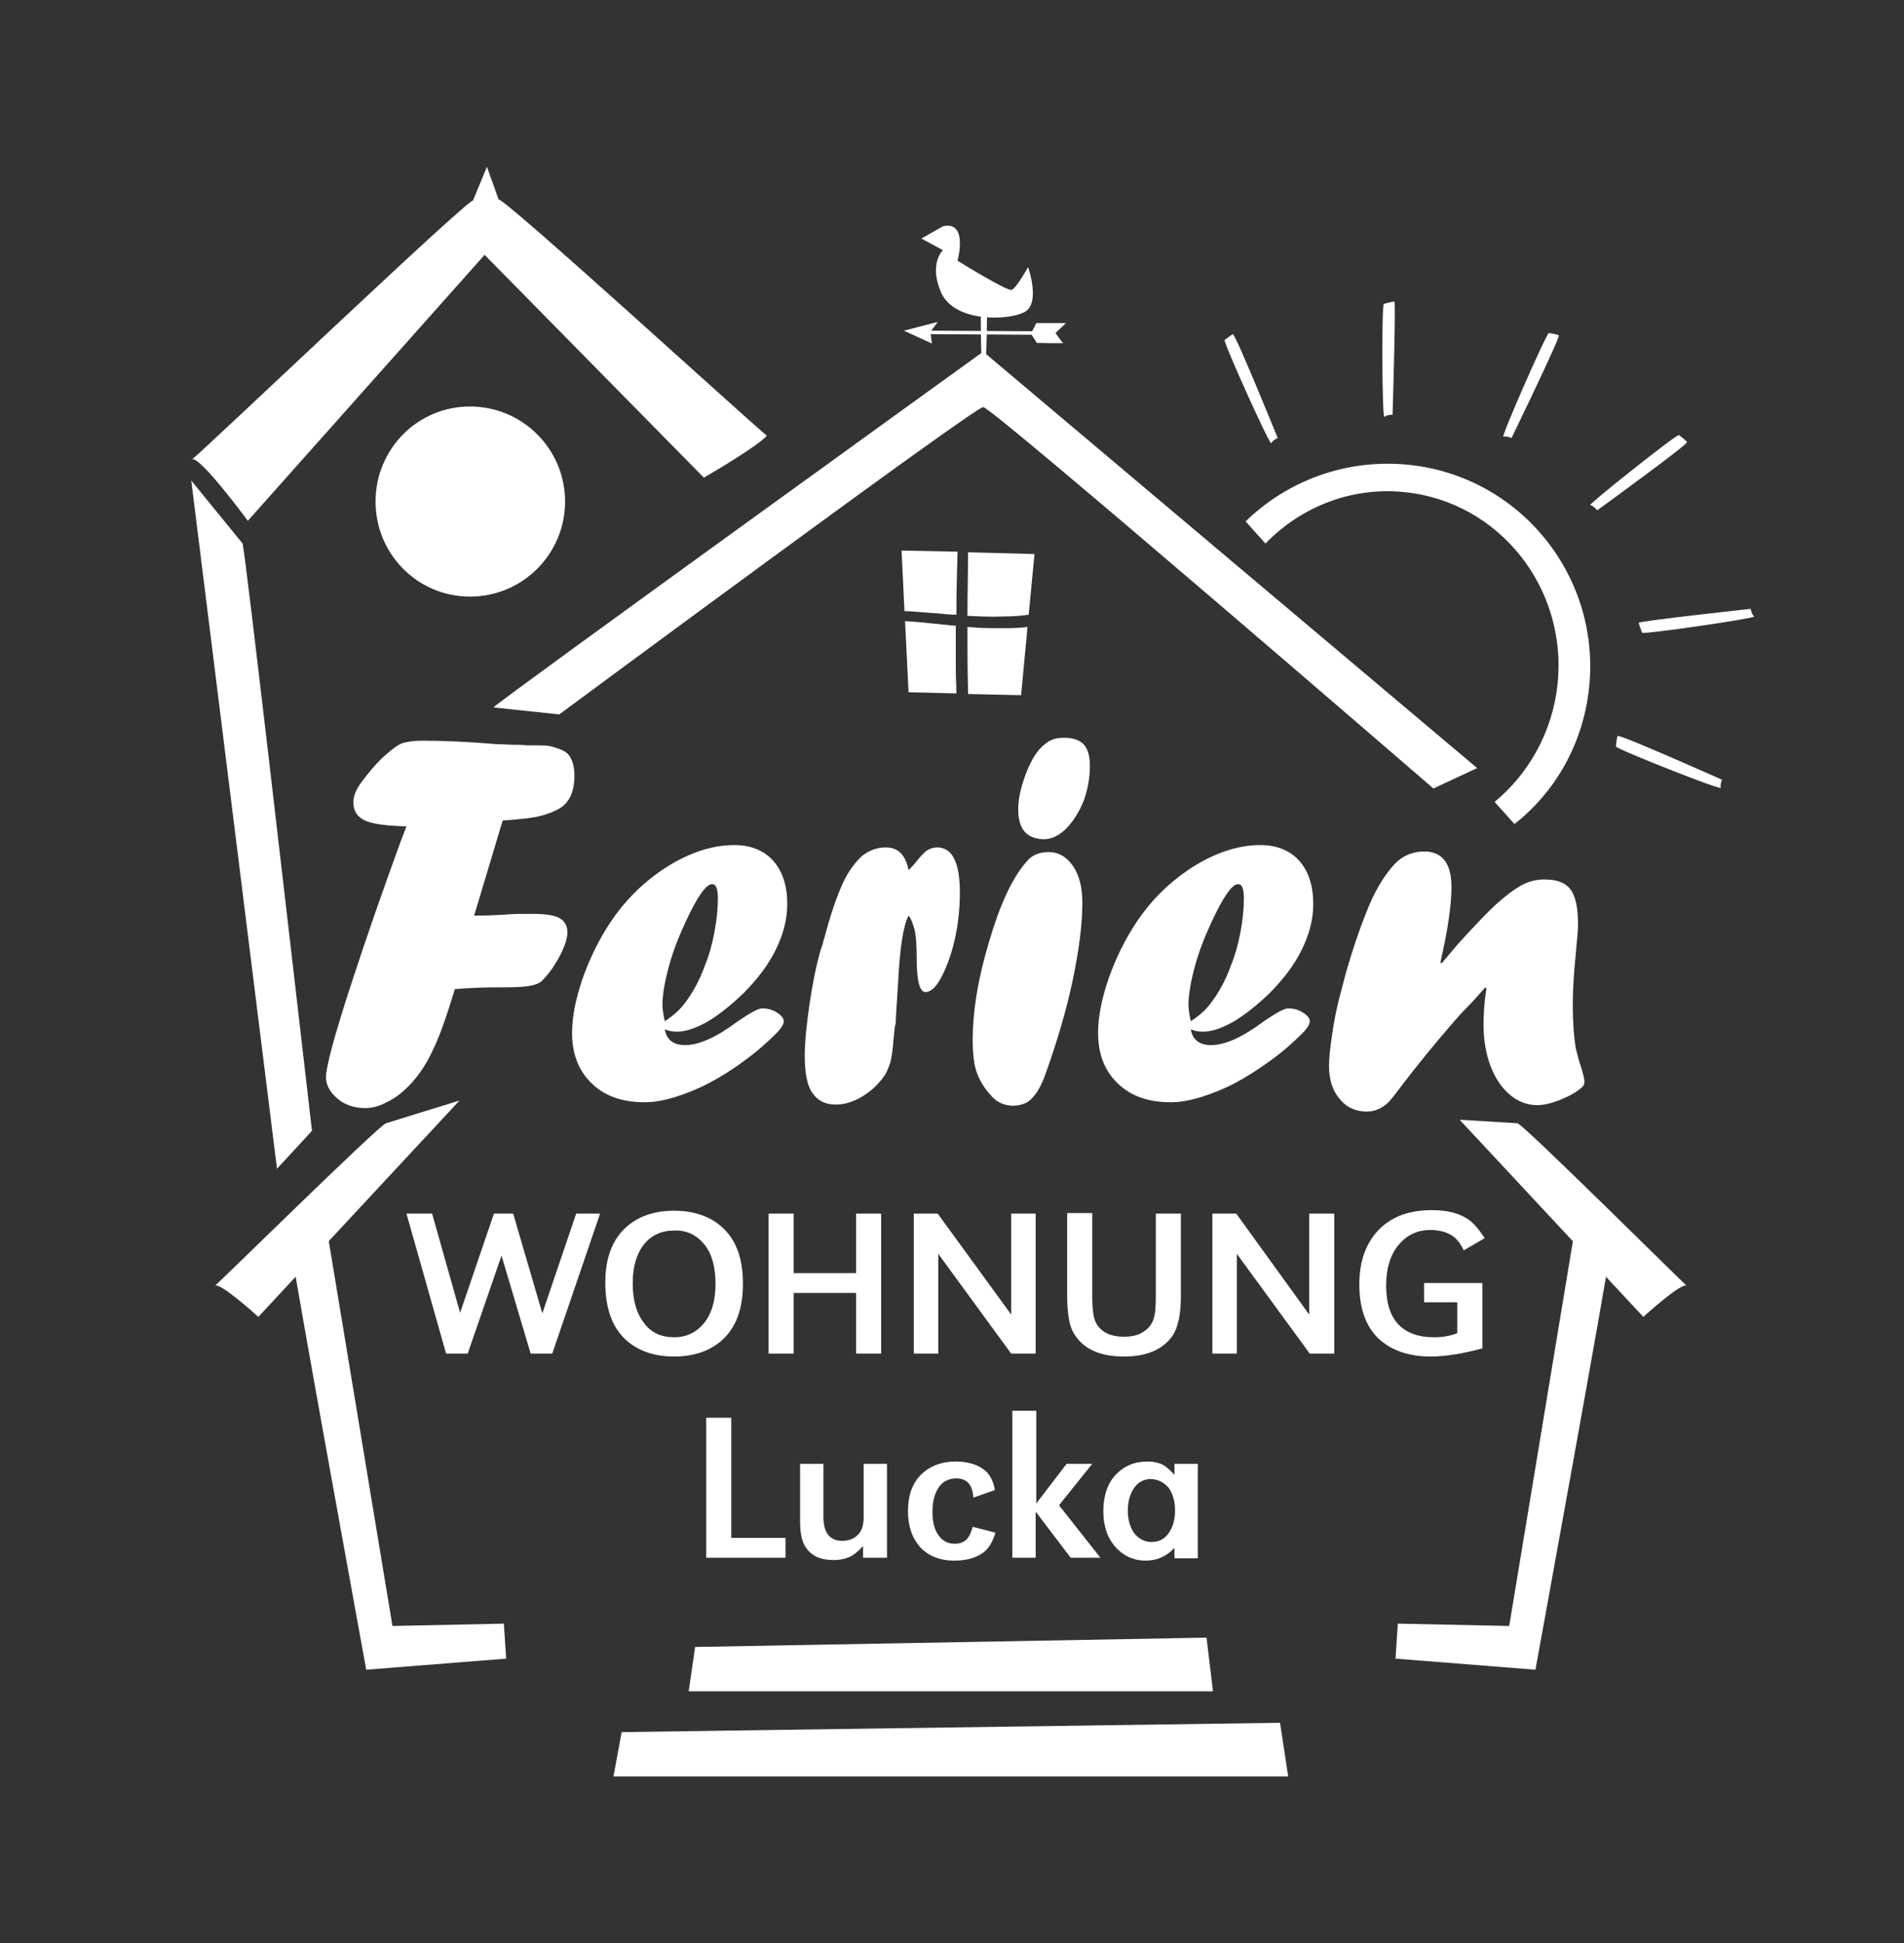 <?xml version="1.0" encoding="utf-8"?>
<!-- Generator: Adobe Illustrator 19.0.0, SVG Export Plug-In . SVG Version: 6.00 Build 0)  -->
<svg version="1.1" id="Ebene_1" xmlns="http://www.w3.org/2000/svg" xmlns:xlink="http://www.w3.org/1999/xlink" x="0px" y="0px"
	 viewBox="0 0 326.5 333.2" style="enable-background:new 0 0 326.5 333.2;" xml:space="preserve">
<rect x="0" y="0" width="326.5" height="333.2" fill="#333333" stroke="none"/>
<path id="XMLID_81_" style="fill:#FFFFFF;" d="M200.4,255.1c0.7,1,1.1,2.3,1.1,3.9c0,1.6-0.4,2.9-1.1,3.9c-0.7,1-1.7,1.5-2.9,1.5
	c-1.2,0-2.2-0.5-3-1.5c-0.7-1-1.1-2.3-1.1-3.9c0-1.6,0.4-2.9,1.1-3.9s1.7-1.5,2.9-1.5C198.7,253.7,199.6,254.2,200.4,255.1
	 M201.4,251v1.9c-0.8-0.9-1.5-1.5-2.1-1.8c-0.7-0.3-1.5-0.5-2.5-0.5c-2.3,0-4.1,0.8-5.5,2.3s-2.1,3.6-2.1,6.2c0,2.6,0.7,4.6,2.1,6.2
	c1.4,1.5,3.1,2.3,5.1,2.3c2,0,3.6-0.7,5-2.2v1.8h4V251H201.4z M173.6,241.9v25.2h4v-7.9l6,7.9h5.1l-7.1-9l5.7-7.1h-4.4l-5.2,6.8
	v-15.9H173.6z M169.1,252.3c-1.2-1.1-3-1.7-5.2-1.7c-2.5,0-4.5,0.8-6,2.3c-1.5,1.5-2.2,3.6-2.2,6.2c0,2.6,0.7,4.6,2.1,6.2
	c1.4,1.5,3.4,2.3,5.8,2.3c2,0,3.6-0.4,4.9-1.3c0.9-0.6,1.7-1.8,2.2-3.5l-3.9-1c-0.3,1.1-0.7,1.9-1.2,2.3c-0.5,0.4-1.1,0.6-1.9,0.6
	c-1.2,0-2.1-0.5-2.8-1.5c-0.7-1-1-2.3-1-4c0-1.8,0.4-3.2,1.1-4.2c0.7-1,1.7-1.5,3-1.5c1.8,0,2.8,1.1,2.9,3.3l3.7-1.3
	C170.4,254.1,169.8,253,169.1,252.3 M152.1,267.1V251h-4v9.1c0,1.1-0.2,2-0.6,2.6c-0.7,1-1.7,1.5-3.1,1.5c-2.1,0-3.2-1.4-3.2-4.1
	V251h-4v9.8c0,2,0.3,3.5,0.9,4.4c1,1.6,2.6,2.3,4.9,2.3c1,0,1.9-0.2,2.6-0.5c0.7-0.3,1.6-1,2.4-1.9v2H152.1z M121.1,243.1v24h13.6
	v-3.4h-9.3v-20.6H121.1z"/>
<path id="XMLID_72_" style="fill:#FFFFFF;" d="M244.2,223.3h5.7v5.3c-1.3,0.5-2.6,0.7-4,0.7c-2.6,0-4.6-0.7-6-2.1
	c-1.5-1.5-2.2-3.8-2.2-6.8c0-2.9,0.7-5.2,2.1-6.9c1.4-1.7,3.2-2.6,5.5-2.6c1.4,0,2.6,0.3,3.6,0.9c0.8,0.5,1.5,1.3,2.1,2.6l3.6-2.1
	c-1-1.5-1.9-2.6-2.8-3.2c-1.6-1.1-3.6-1.6-6.3-1.6c-3.8,0-6.9,1.1-9.1,3.4s-3.3,5.4-3.3,9.3c0,4.3,1.2,7.5,3.6,9.6
	c2.1,1.8,5,2.8,8.6,2.8c2.6,0,5.6-0.5,8.9-1.4V220h-10V223.3z M224.5,208.1v17.3L212,208.1h-4.1v24h4.2V215l12.5,17.1h4.2v-24H224.5
	z M183,222.2c0,2.7,0.3,4.7,0.9,6c1.5,2.9,4.4,4.4,8.8,4.4c4,0,6.7-1.2,8.4-3.6c0.9-1.4,1.4-3.6,1.4-6.8v-14.1h-4.3v14.2
	c0,1.7-0.1,2.9-0.3,3.6c-0.3,1.1-0.9,1.9-1.9,2.5c-0.9,0.6-2,0.8-3.3,0.8c-2.2,0-3.7-0.7-4.6-2.1c-0.6-0.9-0.8-2.5-0.8-4.9v-14.2
	H183V222.2z M173.4,208.1v17.3l-12.6-17.3h-4.1v24h4.2V215l12.5,17.1h4.2v-24H173.4z M146.8,208.1v10.2h-10.7v-10.2h-4.3v24h4.3
	v-10.4h10.7v10.4h4.3v-24H146.8z M120.8,213.4c1.3,1.6,1.9,3.9,1.9,6.7c0,2.8-0.6,5-1.9,6.7c-1.3,1.6-3,2.5-5.2,2.5s-4-0.8-5.2-2.5
	c-1.3-1.7-1.9-3.9-1.9-6.8c0-2.7,0.6-4.9,1.9-6.6c1.3-1.6,3-2.4,5.2-2.4C117.8,210.9,119.5,211.8,120.8,213.4 M107.5,210.3
	c-2.5,2.2-3.7,5.4-3.7,9.6c0,4.5,1.2,7.8,3.7,10c2.1,1.8,4.8,2.7,8.1,2.7c3.3,0,6-0.9,8.1-2.7c2.5-2.2,3.7-5.4,3.7-9.8
	c0-4.4-1.2-7.6-3.7-9.8c-2.1-1.8-4.8-2.7-8.1-2.7C112.3,207.6,109.6,208.5,107.5,210.3 M69.7,208.1l6.8,24h3.7l5.8-16.8l5,16.8h3.7
	l8.2-24h-4.1L93,225.2l-5-17.1h-3.3l-5.8,17l-4.8-17H69.7z"/>
<path id="XMLID_62_" style="fill:#FFFFFF;" d="M247,165c1.3-5.6,1.9-9.9,1.9-12.9c0-4.1-1.6-6.1-4.7-6.1c-1.9,0-3.6,0.7-4.9,2
	c-2,2.1-3.7,5-5.1,8.7c-0.9,2.2-1.7,4.6-2.5,7.1c-0.8,2.5-1.4,4.9-2,7.2c-0.6,2.3-1,4.5-1.3,6.6c-0.3,2.1-0.5,3.8-0.5,5.2
	c0,2.3,0.6,4.2,1.8,5.6c1.2,1.5,2.8,2.2,4.7,2.2c1.4,0,2.7-0.6,3.8-1.7c0.8-0.9,1.6-2,2.5-3.2c2.4-3.1,5.2-6.6,8.6-10.5
	c0.7-0.8,1.4-1.6,2.2-2.4c0.8-0.8,1.9-2,3.2-3.5l0.2,0.2c-0.4,2.4-0.5,4.5-0.5,6.2c0,2.6,0.4,5,1.2,7.1c0.8,2.1,1.9,3.7,3.3,4.9
	c1.4,1.2,3,1.8,4.7,1.8c1.1,0,2.4-0.3,3.9-0.9c1.5-0.6,2.8-1.3,3.7-2.1c0.4-0.3,0.5-0.7,0.5-1.1c0-0.4-0.2-1.1-0.5-2.2
	c-0.4-1.1-0.7-2.3-1-3.5c-0.3-1.9-0.5-4.3-0.5-7.4c0-2.7,0.2-5.6,0.5-8.6c0.2-2.3,0.4-4,0.4-5.2c0-2.8-0.4-4.8-1.3-6
	c-0.9-1.2-2.4-1.7-4.5-1.7c-1.3,0-2.6,0.3-3.9,1c-1.3,0.7-2.7,1.8-4.4,3.3c-1.6,1.5-3.8,3.8-6.6,6.9l-2.7,3.2L247,165z M206.3,176.9
	c1.5,0,3.2-0.6,5.2-1.7c2-1.2,4-2.8,6.1-4.8c2.5-2.5,4.4-5,5.7-7.7c1.3-2.7,1.9-5.2,1.9-7.7c0-3.1-0.8-5.6-2.4-7.4
	c-1.6-1.8-3.9-2.7-6.7-2.7c-3.9,0-8.1,1.4-12.4,4.3c-3.5,2.4-6.4,5.3-8.8,8.9c-2,3-3.6,6.3-4.8,9.7c-1.2,3.5-1.8,6.6-1.8,9.3
	c0,3.6,1.1,6.5,3.4,8.7c2.3,2.2,5.3,3.2,9.1,3.2c1.5,0,3.2-0.3,5.2-0.9c1.9-0.6,3.9-1.4,5.8-2.4c1.9-1,3.9-2.3,6-3.8
	c2.1-1.5,3.9-3.1,5.5-4.7c0.9-0.9,1.3-1.6,1.3-2.1c0-0.5-0.4-1-1.2-1.5c-0.8-0.5-1.6-0.7-2.5-0.7c-0.7,0-2.1,0.8-4.3,2.3
	c-3.6,2.7-6.6,4-8.9,4c-2,0-3.2-0.9-3.5-2.7C204.9,176.8,205.6,176.9,206.3,176.9 M203.8,172.3c0-1.8,0.4-4,1.1-6.6
	c0.7-2.6,1.7-5.1,2.9-7.7c2-4.3,3.5-6.4,4.5-6.4c0.7,0,1,0.8,1,2.5c0,1.8-0.2,3.7-0.6,5.8c-0.4,2.1-0.9,3.9-1.6,5.6
	c-0.9,2.5-2.1,4.8-3.7,6.8c-0.7,0.9-1.8,1.9-3.2,2.8C203.9,173.8,203.8,172.9,203.8,172.3 M179,143.9c1.3,0,2.6-0.6,3.8-1.8
	c1.2-1.2,2.2-2.8,3-4.7c0.7-1.9,1.1-4,1.1-6.1c0-1.7-0.4-3-1.1-3.7c-0.7-0.7-1.8-1.1-3.3-1.1c-0.9,0-1.6,0.1-2.2,0.4
	c-0.6,0.2-1.1,0.7-1.7,1.2c-1.1,1.1-2,2.7-2.8,4.9c-0.8,2.2-1.2,4.1-1.2,5.8c0,3.3,1.4,5,4.3,5.1H179z M173.5,189.6
	c1.1,0,2-0.2,2.8-0.7c1.1-0.8,2.1-2.3,2.9-4.5c2-5.6,3.6-10.9,4.7-16.1c1.1-5.2,1.7-9.7,1.7-13.5c0-2.6-0.5-4.7-1.6-6.3
	c-1.1-1.6-2.5-2.4-4.2-2.4c-1.7,0-3,0.6-3.9,1.8c-2.4,2.8-4.5,7.4-6.3,13.6c-1.9,6.3-2.8,11.9-2.8,16.9c0,2.2,0.2,4.1,0.7,5.5
	c0.5,1.4,1.3,2.7,2.4,3.9C170.8,188.9,172,189.5,173.5,189.6L173.5,189.6z M154,168.6c0.3-6.1,0.9-9.9,1.8-11.6
	c0.5,0.6,0.8,1.5,1.1,2.7c0.2,1.1,0.3,2.7,0.3,4.7c0,3.8,0.5,5.7,1.5,5.7c0.9,0,1.8-0.8,2.7-2.5c0.9-1.7,1.7-3.8,2.3-6.4
	c0.6-2.6,0.9-5.4,0.9-8.2c0-5.1-1.3-7.7-3.9-7.7c-0.6,0-1.2,0.2-1.7,0.5c-0.5,0.3-1.2,1.1-2,2.1c-0.4,0.5-0.8,0.9-1.2,1.3
	c-0.5-2.6-1.8-3.9-3.9-3.9c-1.5,0-2.8,0.5-4,1.4c-1.3,1.2-2.5,2.8-3.4,4.8c-0.9,2-2,5-3.1,9.2c-0.2,0.6-0.3,1-0.3,1.1l-0.4,1.2
	c-0.8,2.8-1.4,5.9-1.9,9.3c-0.5,3.5-0.8,6.4-0.8,8.7c0,3,0.4,5.1,1.3,6.4c0.9,1.3,2.2,2,4,2c2.2,0,4.5-1,6.7-3
	c0.7-0.7,1.3-1.4,1.7-2c0.4-0.6,0.7-1.4,1-2.3c0.2-0.9,0.4-2.1,0.5-3.6c0.1-1,0.2-1.7,0.2-2.2l0.2-0.9
	C153.6,174.4,153.8,172.1,154,168.6 M116.1,176.9c1.5,0,3.2-0.6,5.2-1.7c2-1.2,4-2.8,6.1-4.8c2.5-2.5,4.4-5,5.7-7.7
	c1.3-2.7,1.9-5.2,1.9-7.7c0-3.1-0.8-5.6-2.4-7.4c-1.6-1.8-3.9-2.7-6.7-2.7c-3.9,0-8.1,1.4-12.4,4.3c-3.5,2.4-6.4,5.3-8.8,8.9
	c-2,3-3.6,6.3-4.8,9.7c-1.2,3.5-1.8,6.6-1.8,9.3c0,3.6,1.1,6.5,3.4,8.7c2.3,2.2,5.3,3.2,9.1,3.2c1.5,0,3.2-0.3,5.2-0.9
	c1.9-0.6,3.9-1.4,5.8-2.4c1.9-1,4-2.3,6-3.8c2.1-1.5,3.9-3.1,5.5-4.7c0.9-0.9,1.3-1.6,1.3-2.1c0-0.5-0.4-1-1.2-1.5
	c-0.8-0.5-1.6-0.7-2.5-0.7c-0.7,0-2.1,0.8-4.3,2.3c-3.6,2.7-6.6,4-8.9,4c-2,0-3.2-0.9-3.5-2.7C114.8,176.8,115.4,176.9,116.1,176.9
	 M113.6,172.3c0-1.8,0.4-4,1.1-6.6c0.7-2.6,1.7-5.1,2.9-7.7c2-4.3,3.5-6.4,4.5-6.4c0.7,0,1,0.8,1,2.5c0,1.8-0.2,3.7-0.6,5.8
	c-0.4,2.1-0.9,3.9-1.6,5.6c-0.9,2.5-2.1,4.8-3.7,6.8c-0.7,0.9-1.8,1.9-3.2,2.8C113.7,173.8,113.6,172.9,113.6,172.3 M60.2,168.8
	c-2.9,8.9-4.3,14.2-4.3,15.9c0,1.4,0.7,2.6,2,3.7c1.3,1.1,2.9,1.6,4.8,1.6c1.1,0,2.3-0.3,3.6-1c1.3-0.6,2.5-1.5,3.7-2.7
	c1.7-1.7,3.1-3.8,4.2-6.2c1.2-2.4,2.4-5.9,3.8-10.5c2.6-0.2,4.9-0.3,6.9-0.3H86h0.6c2.1,0,3.6-0.1,4.5-0.3c0.9-0.2,1.6-0.5,2-1
	c1-1,2-2.4,2.9-4.1c0.9-1.7,1.3-3.1,1.3-4c0-1.2-0.5-2-1.4-2.5c-0.9-0.5-2.5-0.7-4.7-0.7c-1.9,0-3.3,0-4.2,0.1
	c-1.5,0.1-3.3,0.2-5.7,0.2l4.9-16.3c2.7-0.2,4.5-0.4,5.6-0.6c1-0.2,2.2-0.5,3.4-1.1c2.2-0.9,3.3-2.9,3.3-6c0-1.7-0.4-2.9-1.1-3.7
	c-0.4-0.4-0.8-0.6-1.3-0.8c-0.8-0.3-1.4-0.5-2-0.6c-0.5-0.1-1.8-0.1-3.8-0.1c-0.8-0.1-1.6-0.1-2.4-0.1c-0.7,0-1.6-0.1-2.7-0.1
	c-4.8-0.4-9-0.6-12.8-0.6c-1.5,0-2.8,0.2-3.6,0.5c-1,0.5-2.1,1.4-3.4,2.6c-1.2,1.2-2.3,2.5-3.4,4c-0.9,1.2-1.4,2.3-1.4,3.5
	c0,1.5,0.7,2.5,2,3.1c1.3,0.6,3.7,0.9,7.1,1l-1,2.6C66,151.7,63.1,159.9,60.2,168.8"/>
<path id="XMLID_61_" style="fill:#FFFFFF;" d="M84.6,121.3c1.5-1.5,84-61,84-61l84.7,71.4l-7.5,3.5c0,0-75.7-65.4-77.2-65.4
	s-72.7,52.7-72.7,52.7L84.6,121.3z"/>
<path id="XMLID_60_" style="fill:#FFFFFF;" d="M155.7,104.8c1.8,0.1,3.6,0.3,5.4,0.4c1,0.1,1.9,0.2,2.9,0.2c0-3.6,0.1-7.2,0.2-10.8
	l-9.6-0.2l0.5,10.4C155.3,104.8,155.5,104.8,155.7,104.8"/>
<path id="XMLID_59_" style="fill:#FFFFFF;" d="M163.9,107.3c-1.4-0.1-2.8-0.3-4.2-0.4c-1.5-0.2-3-0.3-4.5-0.4l0.6,12.2l8.2,0.2
	c0-1.4-0.1-2.7-0.1-4.1C163.9,112.3,163.9,109.8,163.9,107.3"/>
<path id="XMLID_58_" style="fill:#FFFFFF;" d="M165.9,105.6c2.1,0.1,4.2,0.2,6.3,0.1c1.4,0,2.8-0.1,4.2-0.3l1-10.4l-11.4-0.3
	C166,98.3,165.9,102,165.9,105.6"/>
<path id="XMLID_57_" style="fill:#FFFFFF;" d="M169.6,107.7c-1.2,0-2.5-0.1-3.7-0.2c0,3.6,0,7.2,0.1,10.8c0,0.2,0,0.5,0,0.7l9.1,0.2
	l1.1-11.7C174,107.8,171.8,107.7,169.6,107.7"/>
<path id="XMLID_56_" style="fill:#FFFFFF;" d="M161.7,38.8c4.4-1,2.5,5.9,2.5,5.9s8.5,5.3,9.3,5s2.8-3.9,2.8-3.9s2.2,6.2-0.6,7.7
	s-12,1.8-14.3-3.3c-2.2-5,0.3-7.3,0.3-7.3l-3.7-2L161.7,38.8z"/>
<path id="XMLID_55_" style="fill:#FFFFFF;" d="M177,56.8l-17.3-0.1l1.1-1.5l-5.8,1.5l4.8,2.2l-0.2-1.6l17.3,0.1l0.9,1.4
	c0,0,4.7,0.1,4.5,0c-0.2-0.1-1.3-1.7-1.3-1.7l1.8-1.7h-5.1L177,56.8z"/>
<path id="XMLID_54_" style="fill:#FFFFFF;" d="M168.3,52.1c-0.2,0.2-0.1,9.7,0.1,9.5c0.2-0.2,0.7-0.2,0.7-0.2s0.3-9.5,0.1-9.5
	C169,51.9,168.3,52.1,168.3,52.1"/>
<path id="XMLID_53_" style="fill:#FFFFFF;" d="M50.1,215.1c0,1.5,12.7,71.2,12.7,71.2l24-1.9l-0.4-6l-19.1,0.4l-11.6-70.1
	L50.1,215.1z"/>
<path id="XMLID_52_" style="fill:#FFFFFF;" d="M66.2,192.6c-1,0.1-30.1,28.8-29.4,27.9c0.7-0.9,7.5,5.3,7.5,5.3l34.5-37.1"/>
<path id="XMLID_51_" style="fill:#FFFFFF;" d="M276,215.1c0,1.5-12.7,71.2-12.7,71.2l-24-1.9l0.4-6l19.1,0.4l11.6-70.1L276,215.1z"
	/>
<path id="XMLID_50_" style="fill:#FFFFFF;" d="M260.2,192.6c1,0.1,29.8,28.8,29.1,27.9c-0.7-0.9-7.5,5.3-7.5,5.3L250.3,192"/>
<polygon id="XMLID_47_" style="fill:#FFFFFF;" points="119.2,282.4 206.9,280.8 208,290 118.1,290 "/>
<polygon id="XMLID_46_" style="fill:#FFFFFF;" points="106.6,297 105.2,304.6 220.9,304.6 219.5,295.4 "/>
<path id="XMLID_45_" style="fill:#FFFFFF;" d="M53.5,193.9c-4.7-40.6-11.4-98.8-11.9-100.7l-8.8-10.8l14.7,118L53.5,193.9z"/>
<path id="XMLID_42_" style="fill:#FFFFFF;" d="M32.9,78.8C32.9,78.8,32.9,78.8,32.9,78.8C32.9,78.9,32.8,78.9,32.9,78.8 M81.1,34.4
	l2.4-5.8l2,5.6c1.1-0.2,44.1,39.1,46,40.5c-1.6,1.9-10.8,7.2-10.8,7.2L83.1,43.7L42.5,89.3c0,0-8.4-11.4-9.6-10.5
	C35.1,77.1,80,34.3,81.1,34.4"/>
<path id="XMLID_41_" style="fill:#FFFFFF;" d="M80.6,102.3c9,0,16.3-7.3,16.3-16.3s-7.3-16.3-16.3-16.3S64.4,77,64.4,86
	S71.6,102.3,80.6,102.3"/>
<rect id="XMLID_38_" x="79.9" y="74" style="fill:#FFFFFF;" width="1.1" height="13.5"/>
<rect id="XMLID_37_" x="79.9" y="86.4" style="fill:#FFFFFF;" width="8.1" height="1.1"/>
<path id="XMLID_36_" style="fill:#FFFFFF;" d="M272.5,117.9c2-19.1-11.8-36.2-30.9-38.2c-10.7-1.1-20.8,2.7-28,9.7
	c1.1,1.2,2.2,2.5,3.4,3.8c6.1-6.3,14.8-9.8,24-8.8c16.1,1.7,27.8,16.4,26.1,32.9c-0.9,8.3-5,15.4-10.8,20.2c1.2,1.3,2.3,2.6,3.4,3.8
	C266.7,135.8,271.5,127.5,272.5,117.9"/>
<path id="XMLID_35_" style="fill:#FFFFFF;" d="M237.3,52.1c-0.4,0.4-0.3,19.8,0.1,19.4c0.4-0.4,1.4-0.4,1.4-0.4s0.6-19.4,0.3-19.4
	C238.8,51.7,237.3,52.1,237.3,52.1"/>
<path id="XMLID_34_" style="fill:#FFFFFF;" d="M265.6,57.1c-0.5,0.2-8.3,18-7.8,17.8c0.5-0.2,1.4,0.2,1.4,0.2s8.5-17.5,8.1-17.6
	C267,57.3,265.6,57.1,265.6,57.1"/>
<path id="XMLID_33_" style="fill:#FFFFFF;" d="M210,58.3c-0.2,0.5,7.8,18.2,8,17.7c0.2-0.5,1.1-0.9,1.1-0.9s-7.3-18-7.7-17.8
	C211.2,57.4,210,58.3,210,58.3"/>
<path id="XMLID_32_" style="fill:#FFFFFF;" d="M287.9,74.6c-0.5-0.1-15.7,12-15.2,12c0.5,0.1,1.2,0.9,1.2,0.9s15.7-11.4,15.4-11.7
	C289.1,75.5,287.9,74.6,287.9,74.6"/>
<path id="XMLID_31_" style="fill:#FFFFFF;" d="M281.6,108.5c0.4,0.3,19.6-2.5,19.2-2.8c-0.4-0.3-0.6-1.3-0.6-1.3s-19.3,2.1-19.2,2.4
	C281.1,107.2,281.6,108.5,281.6,108.5"/>
<path id="XMLID_30_" style="fill:#FFFFFF;" d="M277.1,128c0.2,0.5,18.2,7.6,18,7.1c-0.2-0.5,0.2-1.4,0.2-1.4s-17.7-7.9-17.9-7.5
	C277.2,126.6,277.1,128,277.1,128"/>
</svg>
